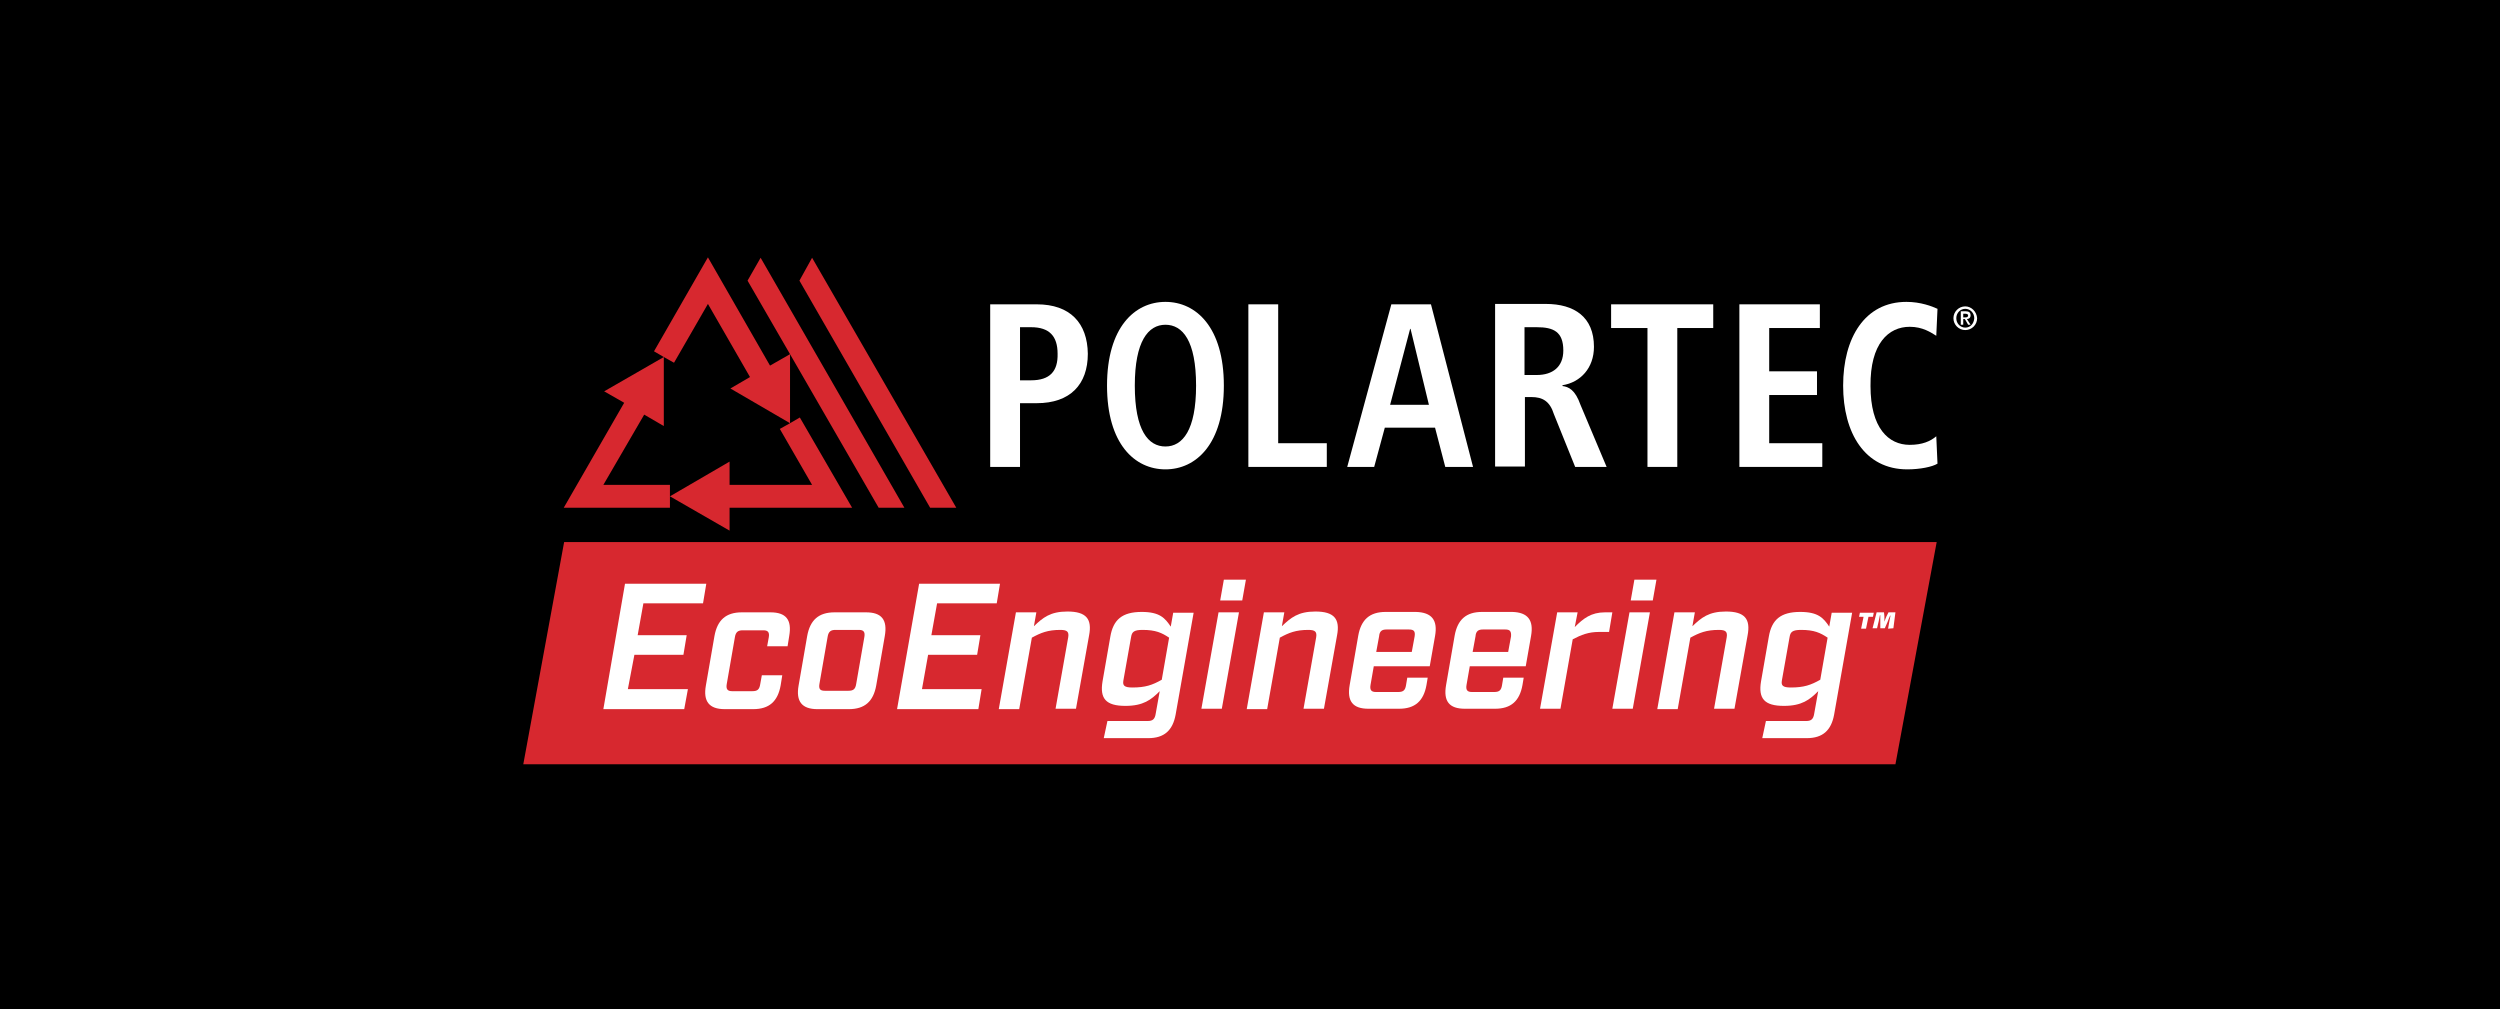 <?xml version="1.0" encoding="utf-8"?>
<!-- Generator: Adobe Illustrator 23.0.1, SVG Export Plug-In . SVG Version: 6.00 Build 0)  -->
<svg version="1.1" id="Layer_1" xmlns="http://www.w3.org/2000/svg" xmlns:xlink="http://www.w3.org/1999/xlink" x="0px" y="0px"
	 viewBox="0 0 612 247" style="enable-background:new 0 0 612 247;" xml:space="preserve">
<style type="text/css">
	.st0{fill:#FFFFFF;}
	.st1{fill:#D7282F;}
</style>
<rect width="612" height="247"/>
<g>
	<g>
		<g>
			<path class="st0" d="M376.2,91.8h-3V80.1h3c4.1,0,6.5,1.1,6.5,5.7C382.7,89.8,380.1,91.8,376.2,91.8 M382.5,94.5v-0.2
				c4.4-0.7,7.7-4.2,7.7-9.4c0-7.3-4.8-10.5-11.8-10.5H366v39.8h7.3v-17h1.6c2.7,0,4.5,1,5.5,4.2l5.2,12.9h7.7l-6.4-15.2
				C385.6,95.4,384,94.7,382.5,94.5"/>
			<path class="st0" d="M285.3,109.3c-4.2,0-7.5-3.9-7.5-14.9c0-10.9,3.3-14.9,7.5-14.9s7.5,3.9,7.5,14.9
				C292.8,105.3,289.5,109.3,285.3,109.3 M285.3,73.9c-7.5,0-14.3,6.2-14.3,20.5s6.8,20.5,14.3,20.5s14.3-6.2,14.3-20.5
				C299.6,80.1,292.8,73.9,285.3,73.9"/>
		</g>
		<path class="st0" d="M340.3,99.1l4.9-18.6h0.1l4.5,18.6H340.3z M340.6,74.5l-10.8,39.8h6.6l2.6-9.6h12.3l2.5,9.6h6.8l-10.3-39.8
			H340.6z"/>
		<polygon class="st0" points="312.9,74.5 305.6,74.5 305.6,114.3 324.8,114.3 324.8,108.5 312.9,108.5 		"/>
		<g>
			<path class="st0" d="M252.4,93.1h-2.7v-13h2.7c4.5,0,6.5,2.2,6.5,6.5C259,90.9,257,93.1,252.4,93.1 M253.8,74.5h-11.4v39.8h7.3
				V98.7h4.1c8.2,0,12.5-4.6,12.5-12.1C266.2,79.1,262,74.5,253.8,74.5"/>
		</g>
		<polygon class="st1" points="183,68.7 193.4,86.7 188.5,89.5 173.3,63 160.1,86 162.5,87.4 147.9,95.8 152.8,98.6 138,124.3 
			164,124.3 164,121.5 178.6,129.9 178.6,124.3 208.6,124.3 195.8,102.2 193.4,103.6 190.9,105 198.8,118.7 178.6,118.7 178.6,113 
			164,121.5 164,118.7 147.7,118.7 157.7,101.5 162.5,104.3 162.5,87.4 165,88.8 173.3,74.4 183.6,92.3 178.8,95.1 193.4,103.6 
			193.4,86.7 215.1,124.3 221.4,124.3 186.2,63.1 		"/>
		<polygon class="st1" points="195.7,68.7 227.7,124.3 234.1,124.3 198.8,63.1 		"/>
		<g>
			<path class="st0" d="M480.6,77.7v-0.9h0.5c0.3,0,0.7,0.1,0.7,0.4c0,0.4-0.3,0.5-0.7,0.5H480.6z M482.4,77.2c0-0.7-0.4-1-1.2-1
				H480v3.3h0.6v-1.4h0.4l0.8,1.4h0.6l-0.9-1.4C482,78.1,482.4,77.8,482.4,77.2"/>
			<path class="st0" d="M467.5,80c3.2,0,5.2,1.4,6.5,2.2l0.3-6.6c-1.3-0.6-4.1-1.7-7.6-1.7c-10.2,0-15.5,8.8-15.5,20.5
				c0,11.6,5.3,20.5,15.7,20.5c3.1,0,6.1-0.6,7.4-1.4l-0.3-6.7c-1.4,1.2-3.4,2.1-6.5,2.1c-5.2,0-9.6-4.1-9.6-14.4
				C457.8,84.1,462.3,80,467.5,80"/>
		</g>
		<polygon class="st0" points="433.1,96.7 444.8,96.7 444.8,90.9 433.1,90.9 433.1,80.3 445.5,80.3 445.5,74.5 425.8,74.5 
			425.8,114.3 446.1,114.3 446.1,108.5 433.1,108.5 		"/>
		<g>
			<path class="st0" d="M481.1,80.2c-1.2,0-2.2-1-2.2-2.3s1-2.3,2.2-2.3s2.2,1,2.2,2.3C483.2,79.3,482.3,80.2,481.1,80.2 M481.1,75
				c-1.6,0-2.9,1.3-2.9,2.9s1.3,2.9,2.9,2.9s2.9-1.3,2.9-2.9C483.9,76.3,482.6,75,481.1,75"/>
		</g>
		<polygon class="st0" points="394.4,80.3 403.3,80.3 403.3,114.3 410.6,114.3 410.6,80.3 419.4,80.3 419.4,74.5 394.4,74.5 		"/>
	</g>
	<polygon class="st1" points="464,187.1 128.1,187.1 138.1,132.7 474.1,132.7 	"/>
	<g>
		<g>
			<polygon class="st0" points="153,142.9 172.9,142.9 172.1,147.7 157.5,147.7 156.1,155.5 168.1,155.5 167.3,160.3 155.3,160.3 
				153.7,168.7 168.4,168.7 167.5,173.6 147.7,173.6 			"/>
			<g>
				<path class="st0" d="M172.8,167.8l2.1-12.1c0.7-3.9,2.8-5.8,6.7-5.8h7c3.8,0,5.3,1.8,4.6,5.8l-0.4,2.5h-5l0.4-2.2
					c0.2-1.2-0.2-1.7-1.3-1.7h-5.1c-1.1,0-1.7,0.4-1.9,1.7l-2,11.5c-0.2,1.2,0.2,1.7,1.3,1.7h5c1.2,0,1.7-0.4,1.9-1.7l0.4-2.2h5
					l-0.4,2.5c-0.7,3.9-2.8,5.8-6.7,5.8h-7C173.6,173.6,172.1,171.7,172.8,167.8"/>
				<path class="st0" d="M207.7,169.1c1.2,0,1.7-0.4,1.9-1.7l2-11.5c0.2-1.2-0.2-1.7-1.3-1.7h-5.8c-1.1,0-1.7,0.4-1.9,1.7l-2,11.5
					c-0.2,1.2,0.1,1.7,1.3,1.7H207.7z M195.5,167.8l2.1-12.1c0.7-3.9,2.8-5.8,6.7-5.8h7.7c3.8,0,5.3,1.8,4.6,5.8l-2.1,12.1
					c-0.7,3.9-2.8,5.8-6.7,5.8h-7.7C196.3,173.6,194.8,171.7,195.5,167.8"/>
			</g>
			<polygon class="st0" points="225,142.9 244.8,142.9 244,147.7 229.4,147.7 228,155.5 240,155.5 239.2,160.3 227.2,160.3 
				225.7,168.7 240.3,168.7 239.5,173.6 219.6,173.6 			"/>
			<g>
				<path class="st0" d="M248.7,149.9h5l-0.6,3.4c2.2-2.1,4-3.6,8.2-3.6c4.6,0,6.1,1.8,5.3,5.9l-3.2,17.9h-5l3.1-17.5
					c0.2-1.3-0.2-1.8-1.9-1.8c-3.1,0-4.8,0.7-7,1.9l-3.1,17.5h-5L248.7,149.9z"/>
				<path class="st0" d="M284.4,166.4l1.8-10.3c-1.8-1.2-3.3-1.9-6.5-1.9c-2.1,0-2.6,0.5-2.8,1.7l-1.9,10.7
					c-0.2,1.2,0.2,1.7,2.2,1.7C280.4,168.3,282.1,167.7,284.4,166.4 M271.1,176.5h9.9c1.2,0,1.7-0.5,1.9-1.7l1-5.6
					c-2.1,2.1-4,3.6-8.4,3.6c-4.8,0-6.3-1.8-5.6-6l1.9-10.9c0.7-4.2,2.9-6.1,7.7-6.1c4.4,0,5.7,1.5,7.1,3.6l0.6-3.4h5l-4.4,24.9
					c-0.7,3.9-2.8,5.8-6.7,5.8h-10.9L271.1,176.5z"/>
			</g>
			<path class="st0" d="M299.6,141.9h5.4l-0.9,5.1h-5.4L299.6,141.9z M298.3,149.9h5l-4.2,23.6h-5L298.3,149.9z"/>
			<g>
				<path class="st0" d="M309.4,149.9h5l-0.6,3.4c2.2-2.1,4-3.6,8.2-3.6c4.6,0,6.1,1.8,5.3,5.9l-3.2,17.9h-5l3.1-17.5
					c0.2-1.3-0.2-1.8-1.9-1.8c-3.1,0-4.8,0.7-7,1.9l-3.1,17.5h-5L309.4,149.9z"/>
				<path class="st0" d="M344.9,154.1h-5.5c-1.1,0-1.7,0.4-1.8,1.7l-0.7,3.8h8.7l0.7-3.8C346.5,154.5,346.1,154.1,344.9,154.1
					 M351.3,155.7l-1.3,7.4h-13.7l-0.8,4.6c-0.2,1.2,0.2,1.7,1.3,1.7h5.5c1.2,0,1.7-0.4,1.9-1.7l0.3-1.8h5l-0.3,1.8
					c-0.7,3.9-2.8,5.8-6.7,5.8H335c-3.8,0-5.3-1.8-4.6-5.8l2.1-12.1c0.7-3.9,2.8-5.8,6.7-5.8h7.4C350.5,149.9,352,151.8,351.3,155.7
					"/>
				<path class="st0" d="M368.5,154.1H363c-1.1,0-1.7,0.4-1.8,1.7l-0.7,3.8h8.7l0.7-3.8C370,154.5,369.6,154.1,368.5,154.1
					 M374.8,155.7l-1.3,7.4h-13.7l-0.8,4.6c-0.2,1.2,0.2,1.7,1.3,1.7h5.5c1.2,0,1.7-0.4,1.9-1.7l0.3-1.8h5l-0.3,1.8
					c-0.7,3.9-2.8,5.8-6.7,5.8h-7.4c-3.8,0-5.3-1.8-4.6-5.8l2.1-12.1c0.7-3.9,2.8-5.8,6.7-5.8h7.4
					C374,149.9,375.5,151.8,374.8,155.7"/>
				<path class="st0" d="M381.2,149.9h5l-0.7,3.6c2.1-2.1,4-3.6,7.4-3.6h1.8l-0.8,4.8h-2.5c-2.5,0-4.3,0.7-6.4,1.8l-3,17h-5
					L381.2,149.9z"/>
			</g>
			<path class="st0" d="M400.1,141.9h5.4l-0.9,5.1h-5.4L400.1,141.9z M398.9,149.9h5l-4.2,23.6h-5L398.9,149.9z"/>
			<path class="st0" d="M409.9,149.9h5l-0.6,3.4c2.2-2.1,4-3.6,8.2-3.6c4.6,0,6.1,1.8,5.3,5.9l-3.2,17.9h-5l3.1-17.5
				c0.2-1.3-0.2-1.8-1.9-1.8c-3.1,0-4.8,0.7-7,1.9l-3.1,17.5h-5L409.9,149.9z"/>
			<path class="st0" d="M445.6,166.4l1.8-10.3c-1.8-1.2-3.3-1.9-6.5-1.9c-2.1,0-2.6,0.5-2.8,1.7l-1.9,10.7c-0.2,1.2,0.2,1.7,2.2,1.7
				C441.6,168.3,443.3,167.7,445.6,166.4 M432.3,176.5h9.9c1.2,0,1.7-0.5,1.9-1.7l1-5.6c-2.1,2.1-4,3.6-8.4,3.6
				c-4.8,0-6.3-1.8-5.6-6l1.9-10.9c0.7-4.2,2.9-6.1,7.7-6.1c4.4,0,5.7,1.5,7.1,3.6l0.6-3.4h5l-4.4,24.9c-0.7,3.9-2.8,5.8-6.7,5.8
				h-10.9L432.3,176.5z"/>
		</g>
		<g>
			<path class="st0" d="M462.2,153.9l0.3-1.7c0.1-0.4,0.2-0.9,0.3-1.5h-0.1c-0.2,0.5-0.5,1.1-0.6,1.5l-0.7,1.6h-1.1v-1.7
				c0-0.4,0-1,0-1.5h-0.1c-0.1,0.5-0.2,1.1-0.3,1.5l-0.4,1.7h-1.1l1-3.9h1.8l0.1,1c0,0.3,0,0.6,0,1.3l0,0c0.2-0.5,0.3-0.9,0.5-1.3
				l0.5-1h1.7l-0.5,3.9L462.2,153.9L462.2,153.9z M458.7,150l-0.2,1h-1.1l-0.6,2.9h-1.2l0.6-2.9h-1.1l0.2-1H458.7z"/>
		</g>
	</g>
</g>
</svg>
